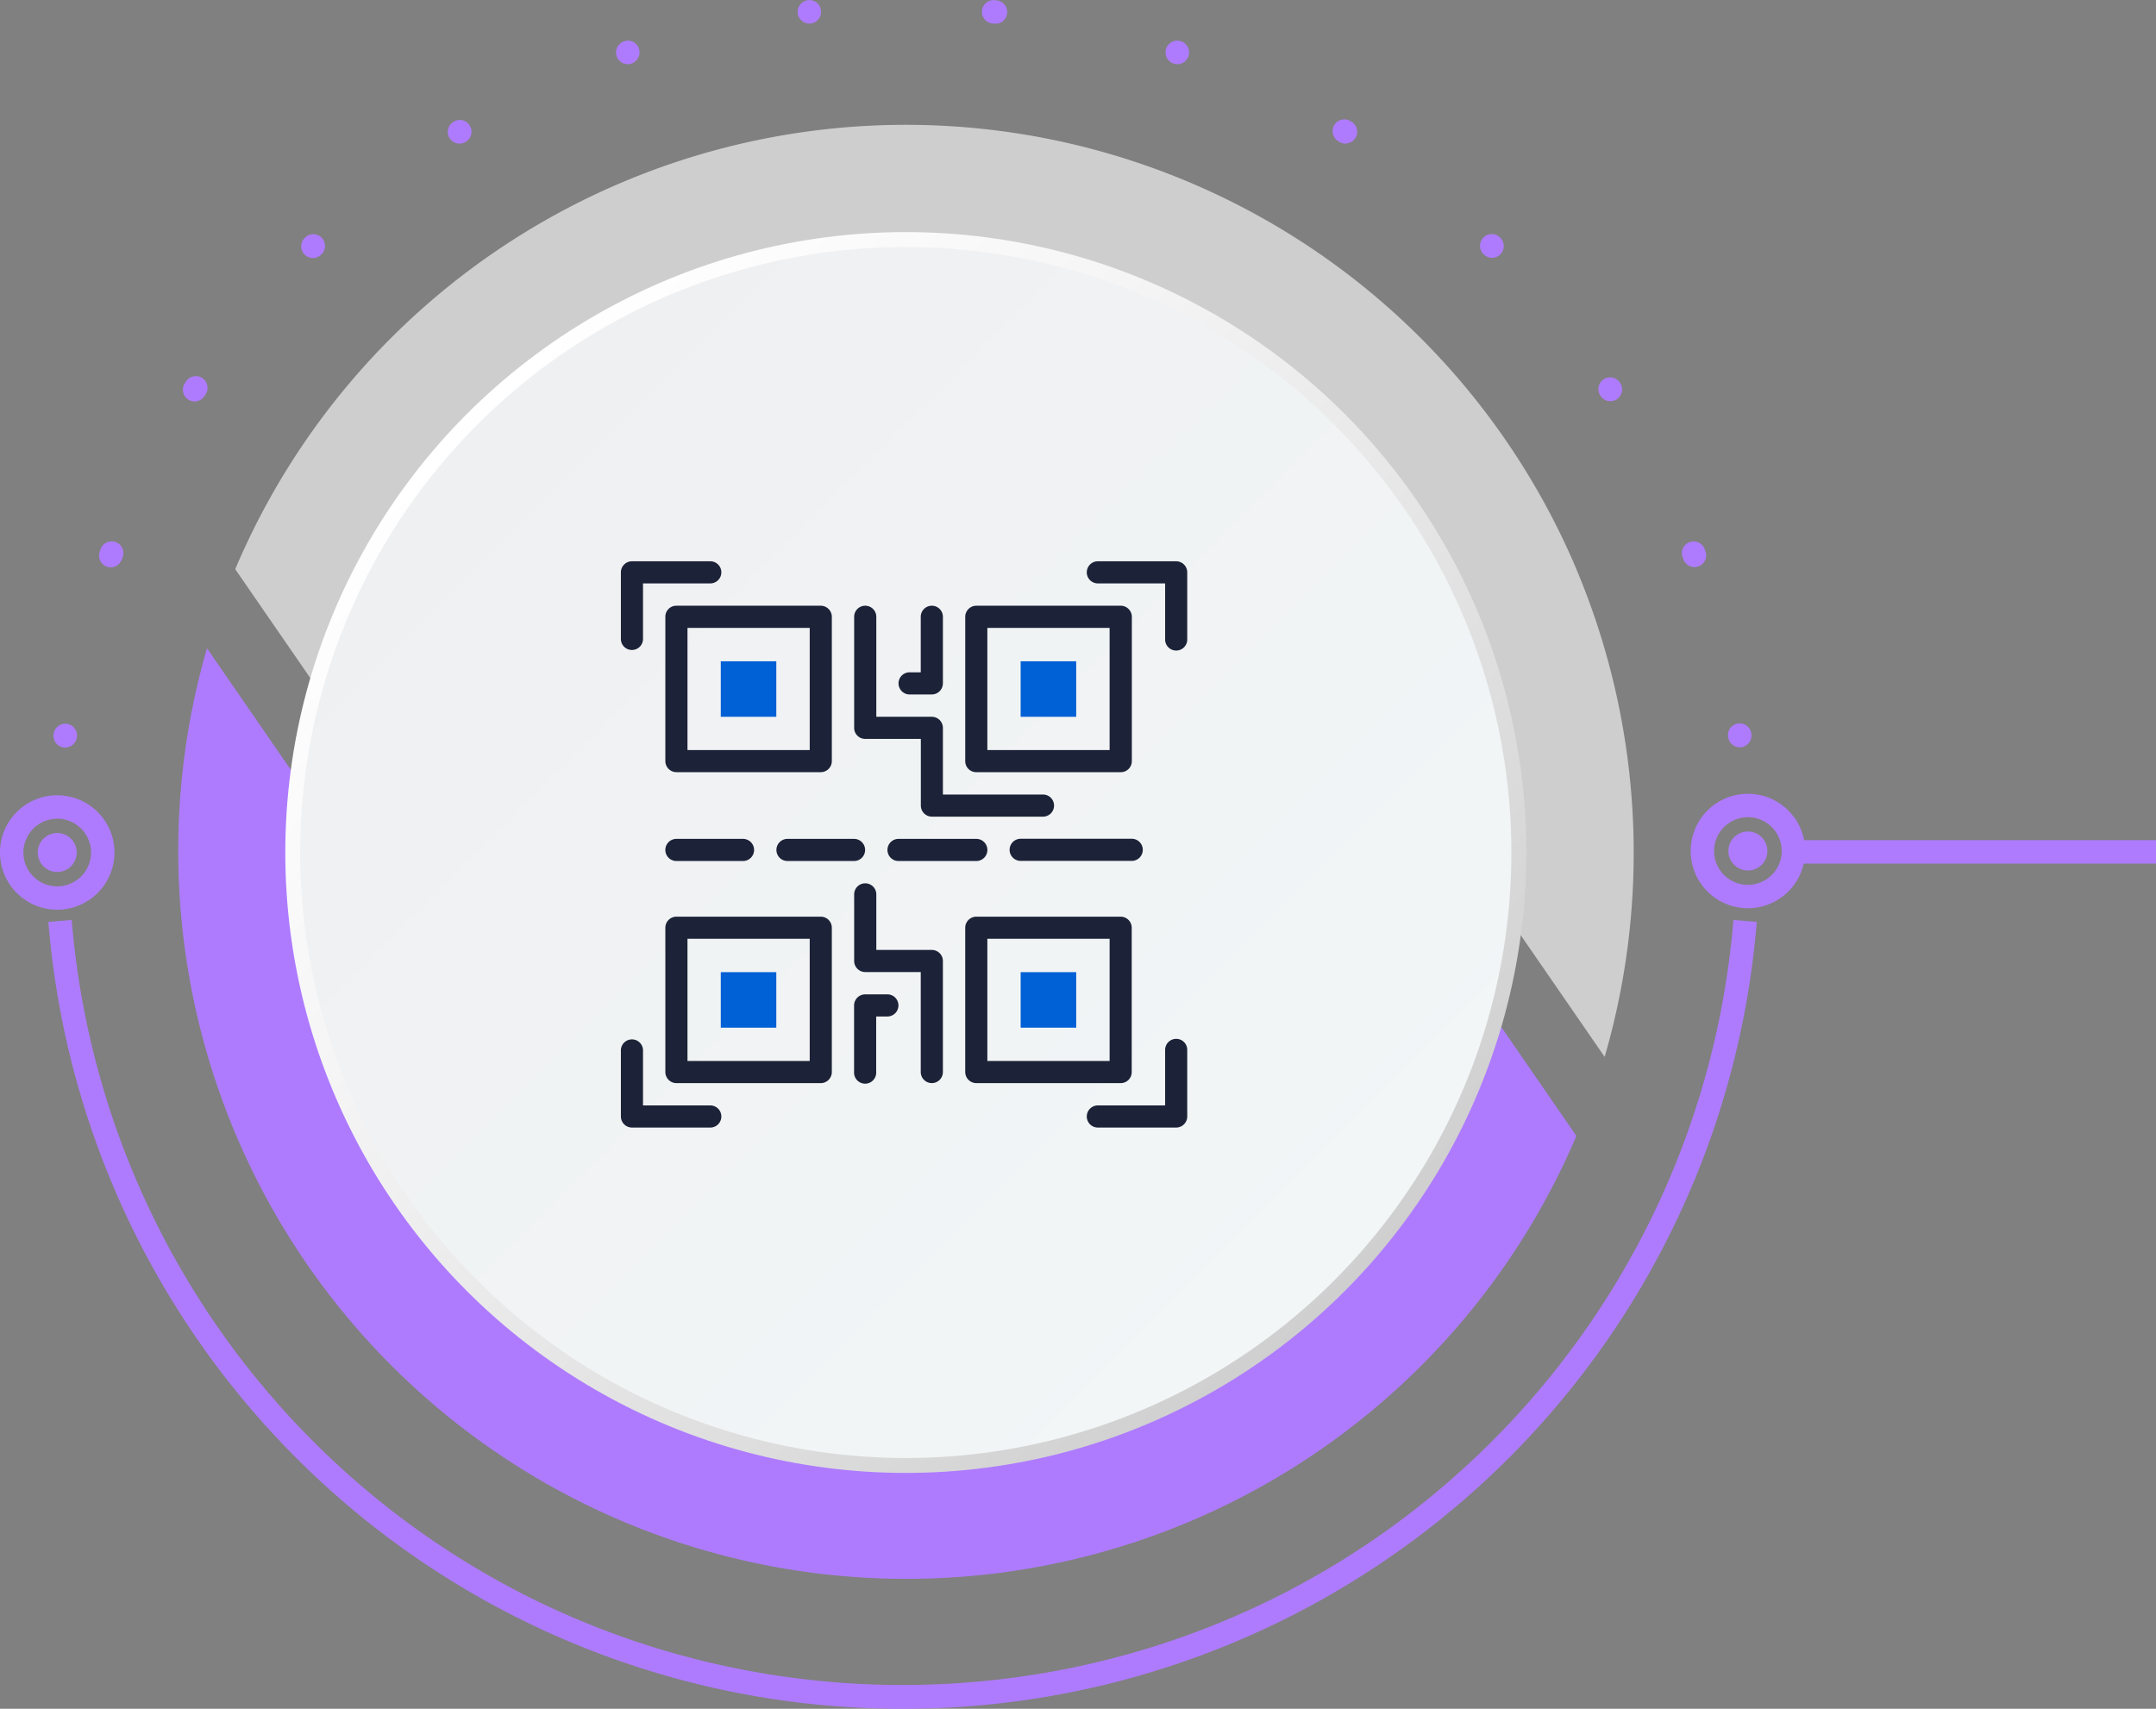 <svg xmlns="http://www.w3.org/2000/svg" xmlns:xlink="http://www.w3.org/1999/xlink" viewBox="0 0 734.31 582.09"><rect x="0" y="0" width="734.31" height="582.09" fill="#808080" stroke="none"/><defs><style>.cls-1{isolation:isolate;}.cls-2{fill:#cecece;}.cls-3{fill:#ae7bff;}.cls-4{opacity:0.13;mix-blend-mode:multiply;}.cls-5{fill:url(#linear-gradient);}.cls-6{fill:url(#linear-gradient-2);}.cls-7{fill:#0060d5;}.cls-8{fill:#1c2237;}</style><linearGradient id="linear-gradient" x1="457.95" y1="439.84" x2="159.07" y2="140.96" gradientUnits="userSpaceOnUse"><stop offset="0" stop-color="#cfcfcf"></stop><stop offset="0.2" stop-color="#dbdbdb"></stop><stop offset="0.7" stop-color="#f5f5f5"></stop><stop offset="1" stop-color="#fff"></stop></linearGradient><linearGradient id="linear-gradient-2" x1="456.63" y1="444.98" x2="164.95" y2="153.3" gradientTransform="translate(302.55 -132.15) rotate(45)" gradientUnits="userSpaceOnUse"><stop offset="0" stop-color="#f2f6f7"></stop><stop offset="1" stop-color="#eff0f2"></stop></linearGradient></defs><title>step-2-color</title><g class="cls-1"><g id="Layer_1" data-name="Layer 1"><path class="cls-2" d="M539.2,202.63a248,248,0,0,0-456.8,0l56,81.22c7.78-88.27,82.13-157.73,172.39-157.73,85.94,0,157.45,63,170.82,145.19h0l67.2,97.45a249,249,0,0,0-9.61-166.08Z" transform="translate(-2.28 -8.74)"></path><path class="cls-3" d="M483.19,314.47c-7.79,88.28-82.14,157.74-172.4,157.74-85.94,0-157.45-63-170.82-145.19L72.78,229.57a248,248,0,0,0,466.4,166.12Z" transform="translate(-2.28 -8.74)"></path><g class="cls-4"><circle cx="308.51" cy="290.4" r="210.29"></circle></g><circle class="cls-5" cx="308.51" cy="290.4" r="211.34"></circle><circle class="cls-6" cx="310.79" cy="299.14" r="206.25" transform="translate(-122.78 298.64) rotate(-45)"></circle><path class="cls-3" d="M309.68,590.83A291.61,291.61,0,0,1,18.76,322.78l7.94-.65A284.11,284.11,0,0,0,108.92,499.7c110.7,110.7,290.83,110.7,401.53,0a284.11,284.11,0,0,0,82.22-177.57l7.94.65A291.62,291.62,0,0,1,309.68,590.83Z" transform="translate(-2.28 -8.74)"></path><path class="cls-3" d="M24.49,263.37l-.55,0a4,4,0,0,1-3.4-4.5l.06-.45a4,4,0,0,1,7.9,1.1l-.06.44A4,4,0,0,1,24.49,263.37Zm570.38-.08a4,4,0,0,1-4-3.44l-.06-.44a4,4,0,0,1,7.9-1.1l.06.46a4,4,0,0,1-3.41,4.49ZM40,202a4,4,0,0,1-3.73-5.38l.16-.43A4,4,0,1,1,43.86,199l-.15.41A4,4,0,0,1,40,202Zm539.4-.08a4,4,0,0,1-3.74-2.6l-.15-.41a4,4,0,1,1,7.46-2.8l.16.44a4,4,0,0,1-3.73,5.37ZM68.55,145.5a4,4,0,0,1-3.33-6.17l.24-.38a4,4,0,1,1,6.67,4.37l-.24.37A4,4,0,0,1,68.55,145.5Zm482.21-.09a4,4,0,0,1-3.34-1.8l-.24-.37a4,4,0,0,1,6.67-4.38l.25.39a4,4,0,0,1-3.34,6.16ZM108.83,96.64a4,4,0,0,1-2.78-6.84l.32-.32a4,4,0,0,1,5.56,5.73l-.32.3A4,4,0,0,1,108.83,96.64Zm401.63-.07a4,4,0,0,1-2.77-1.13l-.33-.31a4,4,0,0,1,5.56-5.72l.32.31a4,4,0,0,1-2.78,6.85ZM158.74,57.67a4,4,0,0,1-2.09-7.38l.39-.24a4,4,0,0,1,4.17,6.8l-.38.23A4,4,0,0,1,158.74,57.67Zm301.81,0a4,4,0,0,1-2.09-.6l-.38-.23A4,4,0,0,1,462.26,50l.38.23a4,4,0,0,1-2.09,7.39ZM216,30.61a4,4,0,0,1-1.29-7.75l.43-.15a4,4,0,0,1,2.58,7.54l-.42.15A4.21,4.21,0,0,1,216,30.61Zm187.34,0a3.94,3.94,0,0,1-1.3-.22l-.42-.14a4,4,0,0,1,2.58-7.54l.43.14a4,4,0,0,1-1.29,7.76ZM277.77,16.77a4,4,0,0,1-.43-7.95l.45-.05a4,4,0,0,1,.86,7.93l-.44.05Zm63.77,0a3.31,3.31,0,0,1-.44,0l-.44,0a4,4,0,1,1,.86-7.92l.45.05a4,4,0,0,1-.43,7.94Z" transform="translate(-2.28 -8.74)"></path><rect class="cls-3" x="610.81" y="286.2" width="123.5" height="7.97"></rect><path class="cls-3" d="M21.77,318.63a19.49,19.49,0,1,1,19.49-19.49A19.51,19.51,0,0,1,21.77,318.63Zm0-31a11.52,11.52,0,1,0,11.52,11.52A11.53,11.53,0,0,0,21.77,287.62Z" transform="translate(-2.28 -8.74)"></path><path class="cls-3" d="M597.6,318.12a19.49,19.49,0,1,1,19.49-19.49A19.51,19.51,0,0,1,597.6,318.12Zm0-31a11.52,11.52,0,1,0,11.51,11.52A11.54,11.54,0,0,0,597.6,287.11Z" transform="translate(-2.28 -8.74)"></path><circle class="cls-3" cx="19.49" cy="290.4" r="6.64"></circle><circle class="cls-3" cx="595.31" cy="289.89" r="6.64"></circle><path class="cls-7" d="M247.77,234h18.91v18.91H247.77Z" transform="translate(-2.28 -8.74)"></path><path class="cls-7" d="M247.77,339.9h18.91v18.91H247.77Z" transform="translate(-2.28 -8.74)"></path><path class="cls-7" d="M349.9,234h18.92v18.91H349.9Z" transform="translate(-2.28 -8.74)"></path><path class="cls-7" d="M349.9,339.9h18.92v18.91H349.9Z" transform="translate(-2.28 -8.74)"></path><path class="cls-8" d="M217.51,230.15a3.77,3.77,0,0,0,3.77-3.77V207.47H244a3.77,3.77,0,1,0,0-7.53H217.51a3.77,3.77,0,0,0-3.76,3.76v22.68A3.75,3.75,0,0,0,217.51,230.15Z" transform="translate(-2.28 -8.74)"></path><path class="cls-8" d="M244,385.3H221.28V366.38a3.77,3.77,0,0,0-7.53,0v22.68a3.77,3.77,0,0,0,3.76,3.77H244a3.77,3.77,0,1,0,0-7.53Z" transform="translate(-2.28 -8.74)"></path><path class="cls-8" d="M402.88,199.94H376.39a3.77,3.77,0,1,0,0,7.53h22.72v18.91a3.77,3.77,0,1,0,7.53,0V203.7A3.77,3.77,0,0,0,402.88,199.94Z" transform="translate(-2.28 -8.74)"></path><path class="cls-8" d="M402.88,362.62a3.77,3.77,0,0,0-3.77,3.76V385.3H376.39a3.77,3.77,0,1,0,0,7.53h26.49a3.77,3.77,0,0,0,3.76-3.77V366.38A3.74,3.74,0,0,0,402.88,362.62Z" transform="translate(-2.28 -8.74)"></path><path class="cls-8" d="M228.89,218.85V268a3.78,3.78,0,0,0,3.77,3.77h49.17a3.77,3.77,0,0,0,3.76-3.77V218.85a3.78,3.78,0,0,0-3.76-3.77H232.66A3.73,3.73,0,0,0,228.89,218.85Zm7.54,3.77h41.63v41.63H236.43Z" transform="translate(-2.28 -8.74)"></path><path class="cls-8" d="M281.83,321H232.66a3.78,3.78,0,0,0-3.77,3.76v49.17a3.79,3.79,0,0,0,3.77,3.77h49.17a3.78,3.78,0,0,0,3.76-3.77V324.75A3.77,3.77,0,0,0,281.83,321Zm-3.77,49.16H236.43V328.52h41.63Z" transform="translate(-2.28 -8.74)"></path><path class="cls-8" d="M334.8,271.78H384a3.77,3.77,0,0,0,3.77-3.77V218.85a3.78,3.78,0,0,0-3.77-3.77H334.8a3.79,3.79,0,0,0-3.77,3.77V268A3.75,3.75,0,0,0,334.8,271.78Zm3.76-49.16H380.2v41.63H338.56Z" transform="translate(-2.28 -8.74)"></path><path class="cls-8" d="M387.73,373.92V324.75A3.77,3.77,0,0,0,384,321H334.8a3.78,3.78,0,0,0-3.77,3.76v49.17a3.79,3.79,0,0,0,3.77,3.77H384A3.75,3.75,0,0,0,387.73,373.92Zm-7.53-3.77H338.56V328.52H380.2Z" transform="translate(-2.28 -8.74)"></path><path class="cls-8" d="M297,260.44h18.91v22.72a3.79,3.79,0,0,0,3.77,3.77h37.83a3.77,3.77,0,0,0,0-7.54H323.42V256.67a3.78,3.78,0,0,0-3.77-3.76H300.74V218.85a3.77,3.77,0,1,0-7.54,0v37.82A3.75,3.75,0,0,0,297,260.44Z" transform="translate(-2.28 -8.74)"></path><path class="cls-8" d="M312.08,245.3h7.57a3.79,3.79,0,0,0,3.77-3.77V218.85a3.77,3.77,0,0,0-7.54,0v18.91h-3.8a3.77,3.77,0,1,0,0,7.54Z" transform="translate(-2.28 -8.74)"></path><path class="cls-8" d="M319.65,332.33H300.74V313.41a3.77,3.77,0,0,0-7.54,0v22.68a3.78,3.78,0,0,0,3.77,3.77h18.91v34.06a3.77,3.77,0,0,0,7.54,0V336.09A3.78,3.78,0,0,0,319.65,332.33Z" transform="translate(-2.28 -8.74)"></path><path class="cls-8" d="M304.51,347.47h-7.58a3.78,3.78,0,0,0-3.76,3.77v22.68a3.77,3.77,0,1,0,7.53,0V355h3.81a3.77,3.77,0,0,0,0-7.54Z" transform="translate(-2.28 -8.74)"></path><path class="cls-8" d="M232.66,294.5a3.77,3.77,0,1,0,0,7.54h22.68a3.77,3.77,0,1,0,0-7.54Z" transform="translate(-2.28 -8.74)"></path><path class="cls-8" d="M296.93,298.27a3.78,3.78,0,0,0-3.76-3.77H270.49a3.77,3.77,0,1,0,0,7.54h22.68A3.78,3.78,0,0,0,296.93,298.27Z" transform="translate(-2.28 -8.74)"></path><path class="cls-8" d="M308.31,294.5a3.77,3.77,0,1,0,0,7.54H334.8a3.77,3.77,0,0,0,0-7.54Z" transform="translate(-2.28 -8.74)"></path><path class="cls-8" d="M346.14,298.27A3.78,3.78,0,0,0,349.9,302h37.83a3.77,3.77,0,0,0,0-7.54H349.9A3.78,3.78,0,0,0,346.14,298.27Z" transform="translate(-2.28 -8.74)"></path></g></g></svg>